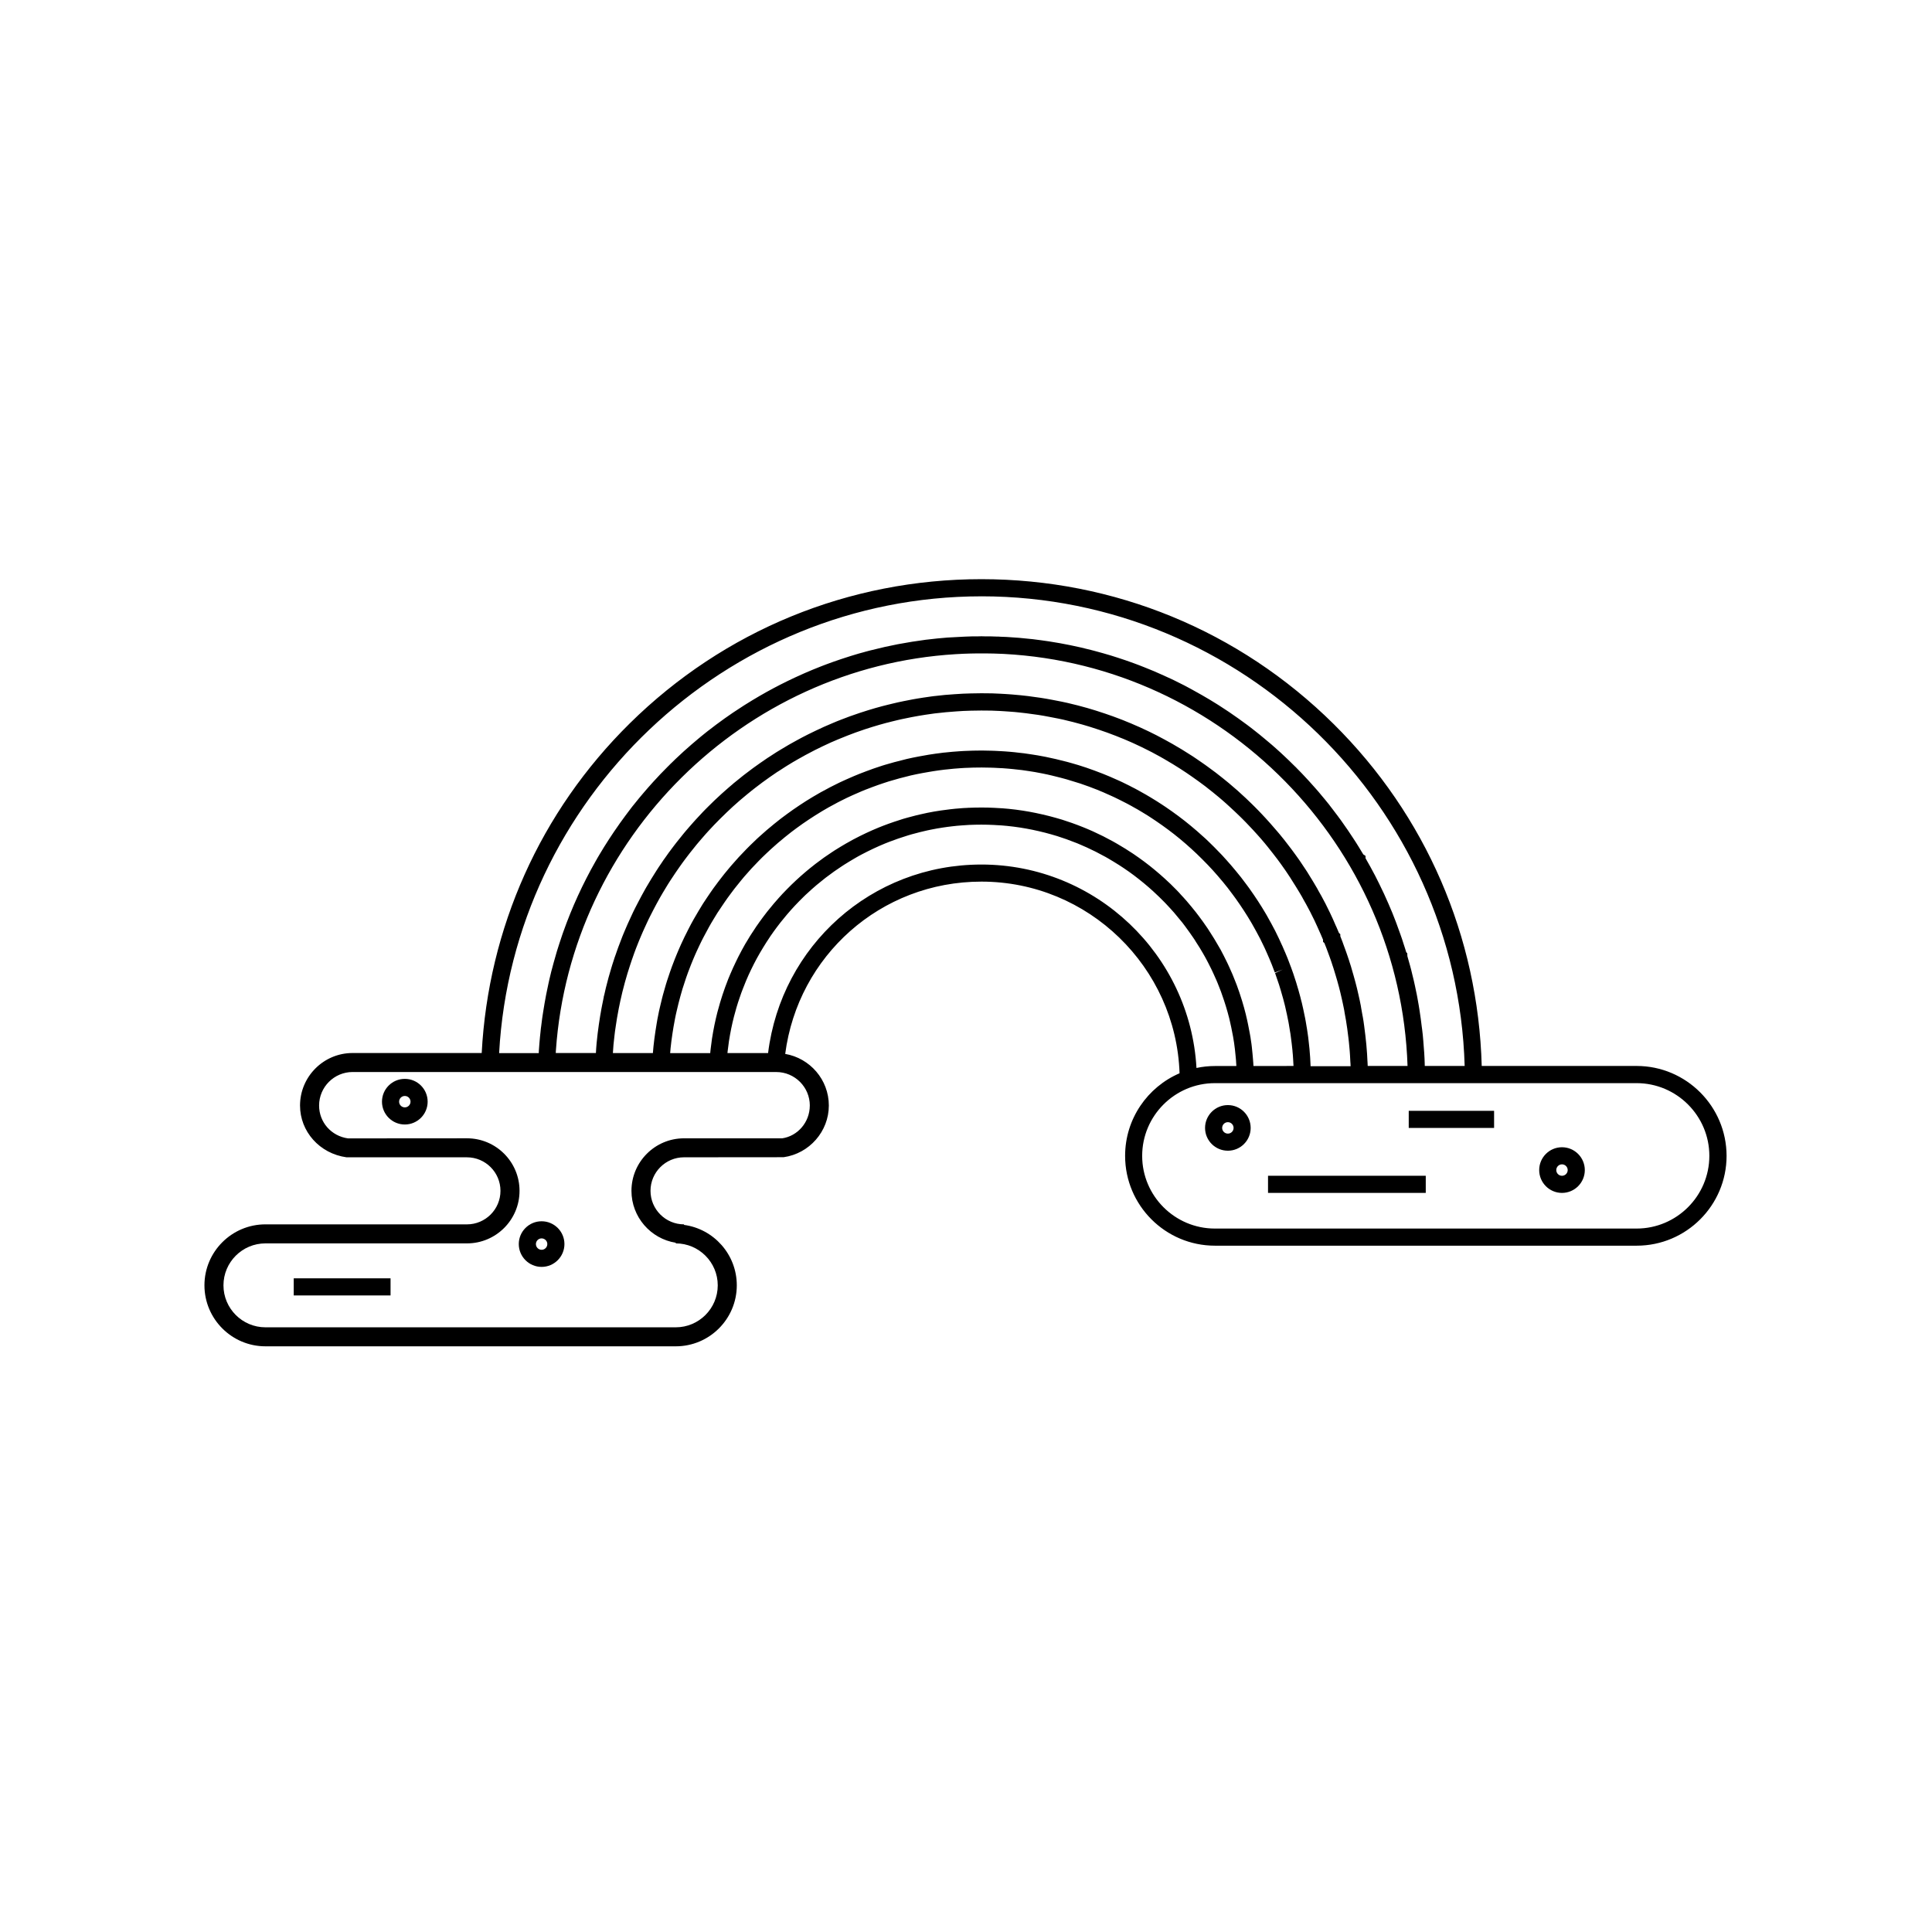 <?xml version="1.0" encoding="UTF-8"?>
<!-- The Best Svg Icon site in the world: iconSvg.co, Visit us! https://iconsvg.co -->
<svg fill="#000000" width="800px" height="800px" version="1.1" viewBox="144 144 512 512" xmlns="http://www.w3.org/2000/svg">
 <g>
  <path d="m557.94 448.03c-3.336 0-6.039 2.715-6.039 6.051s2.707 6.051 6.039 6.051c3.336 0 6.051-2.715 6.051-6.051s-2.715-6.051-6.051-6.051zm0 7.562c-0.828 0-1.512-0.676-1.512-1.512s0.684-1.516 1.512-1.516c0.836 0 1.516 0.68 1.516 1.516 0.004 0.836-0.68 1.512-1.516 1.512z"/>
  <path d="m469.4 436.86c-3.336 0-6.047 2.715-6.047 6.051s2.711 6.039 6.047 6.039c3.336 0 6.039-2.707 6.039-6.039s-2.699-6.051-6.039-6.051zm0 7.559c-0.836 0-1.516-0.68-1.516-1.508 0-0.836 0.68-1.523 1.516-1.523 0.836 0 1.512 0.684 1.512 1.523s-0.676 1.508-1.512 1.508z"/>
  <path d="m480.04 455.59h41.801v4.539h-41.801z"/>
  <path d="m517.33 438.38h22.621v4.535h-22.621z"/>
  <path d="m577.71 426.49h-41.039c-0.934-34.301-14.797-66.406-39.242-90.613-25.004-24.758-58.16-38.391-93.355-38.391-35.105 0-68.195 13.574-93.18 38.219-23.734 23.41-37.492 54.27-39.238 87.355h-34.223c-7.672 0-13.922 6.242-13.922 13.922 0 6.848 5.152 12.73 12.34 13.719h31.891c4.902 0 8.887 3.984 8.887 8.883 0 4.902-3.984 8.887-8.887 8.887l-53.398-0.004c-8.914 0-16.164 7.246-16.164 16.156 0 8.914 7.25 16.164 16.164 16.164h108.75c8.914 0 16.164-7.25 16.164-16.164 0-8.172-6.098-14.949-13.984-16.012v-0.145c-4.898 0-8.883-3.984-8.883-8.887 0-4.898 3.984-8.883 8.883-8.883l26.383-0.023c6.836-0.957 11.992-6.848 11.992-13.695 0-6.867-5.012-12.551-11.562-13.68 3.371-25.961 25.258-45.66 52-45.66 28.34 0 51.566 22.645 52.508 50.789-8.484 3.652-14.43 12.078-14.43 21.887 0 13.121 10.672 23.805 23.809 23.805h111.77c13.125 0 23.816-10.676 23.816-23.805-0.016-13.133-10.707-23.824-23.84-23.824zm-173.63-124.46c69.137 0 126.08 55.605 128.07 124.46h-10.57c-0.012-0.238-0.012-0.492-0.02-0.719-0.016-0.816-0.059-1.633-0.105-2.312 0-0.09 0-0.238-0.02-0.422-0.02-0.297-0.039-0.578-0.066-0.797v-0.031l-0.031-0.383c-0.047-0.691-0.098-1.367-0.152-2.004-0.082-1.004-0.168-1.996-0.297-2.941-0.02-0.207-0.059-0.402-0.082-0.609-0.012-0.039-0.012-0.09-0.02-0.125-0.086-0.734-0.168-1.473-0.277-2.195-0.105-0.816-0.223-1.633-0.352-2.402l-0.188-1.16c-0.105-0.609-0.215-1.211-0.324-1.828l-0.16-0.867c-0.141-0.719-0.281-1.406-0.414-1.984-0.016-0.109-0.039-0.223-0.074-0.359-0.188-0.902-0.395-1.793-0.625-2.695-0.023-0.133-0.055-0.258-0.098-0.395-0.195-0.848-0.402-1.684-0.641-2.519l-0.059-0.188c-0.02-0.09-0.039-0.18-0.07-0.266-0.172-0.656-0.344-1.281-0.535-1.891l-0.035-0.777-0.273-0.273c-0.207-0.73-0.449-1.445-0.676-2.137-0.281-0.934-0.59-1.859-0.918-2.742-0.316-0.902-0.641-1.805-0.961-2.648l-0.188-0.504c-0.258-0.676-0.523-1.371-0.754-1.934-0.09-0.246-0.18-0.48-0.289-0.719l-0.059-0.133c-0.207-0.508-0.422-1.008-0.641-1.512l-0.215-0.504c-0.734-1.723-1.559-3.473-2.469-5.32-0.344-0.719-0.715-1.441-1.055-2.102l-0.133-0.25c-0.371-0.719-0.762-1.449-1.164-2.168l-0.57-1.008c-0.215-0.414-0.453-0.82-0.691-1.23l-0.012-0.629-0.59-0.383c-0.383-0.648-0.77-1.293-1.16-1.918-0.504-0.812-0.992-1.605-1.516-2.379-0.402-0.629-0.812-1.254-1.223-1.84l-0.188-0.281c-0.422-0.625-0.855-1.25-1.266-1.812l-0.523-0.746c-0.324-0.449-0.672-0.918-0.996-1.355l-0.242-0.312c-0.344-0.457-0.691-0.918-1.004-1.324-0.207-0.281-0.422-0.555-0.641-0.832l-0.289-0.391c-0.074-0.098-0.145-0.188-0.227-0.277-0.559-0.711-1.148-1.41-1.703-2.066-0.59-0.734-1.219-1.461-1.84-2.152-1.074-1.234-2.188-2.434-3.324-3.637l-0.344-0.359c-0.344-0.359-0.691-0.719-1.047-1.066-0.105-0.117-0.207-0.223-0.316-0.336-0.086-0.082-0.156-0.152-0.238-0.223-0.559-0.57-1.133-1.117-1.652-1.621-0.344-0.344-0.711-0.684-1.023-0.973-0.754-0.73-1.559-1.449-2.371-2.176-0.711-0.625-1.406-1.254-2.098-1.812-0.363-0.324-0.754-0.648-1.082-0.902-0.766-0.656-1.559-1.281-2.394-1.941-0.332-0.25-0.672-0.52-1.082-0.848l-1.102-0.832c-0.742-0.555-1.492-1.098-2.207-1.605-0.789-0.574-1.598-1.133-2.445-1.703-0.59-0.398-1.18-0.789-1.723-1.133-0.352-0.242-0.73-0.484-1.102-0.719l-0.504-0.316c-0.598-0.371-1.211-0.75-1.785-1.098-0.695-0.422-1.391-0.836-2.055-1.203-0.828-0.484-1.664-0.953-2.508-1.406l-0.762-0.414c-0.402-0.215-0.805-0.438-1.219-0.656l-0.402-0.207c-0.867-0.449-1.762-0.891-2.648-1.324-0.871-0.418-1.738-0.82-2.574-1.188-0.875-0.406-1.762-0.797-2.641-1.168-0.883-0.367-1.758-0.727-2.66-1.082l-1.375-0.539c-0.414-0.16-0.836-0.316-1.254-0.469l-0.863-0.312c-0.484-0.172-0.953-0.348-1.395-0.492-0.621-0.215-1.238-0.418-1.996-0.664-1.168-0.383-2.578-0.828-3.996-1.215-0.641-0.188-1.281-0.359-1.949-0.535-0.805-0.215-1.613-0.434-2.359-0.598-0.48-0.125-0.945-0.242-1.449-0.359-0.961-0.211-1.945-0.43-2.902-0.629-1.703-0.352-3.543-0.68-5.637-1.008-0.727-0.105-1.465-0.215-2.176-0.309-0.68-0.098-1.375-0.188-2.055-0.266-2.621-0.293-4.922-0.488-7.047-0.598-0.137-0.004-0.281-0.012-0.418-0.016-0.215-0.012-0.441-0.016-0.66-0.023-0.238-0.012-0.473-0.02-0.711-0.031-0.168-0.02-0.344-0.035-0.539-0.02-0.551-0.023-1.102-0.039-1.684-0.055-0.441-0.012-0.906 0.004-1.352 0-0.414-0.004-0.828-0.031-1.23-0.031-0.434 0-0.855 0.023-1.281 0.031-0.438 0.004-0.875-0.004-1.32 0-0.598 0.016-1.18 0.031-1.703 0.059-0.145 0-0.297 0.016-0.441 0.02-0.832 0.031-1.656 0.082-2.481 0.133-0.609 0.035-1.203 0.051-1.82 0.098-0.832 0.066-1.605 0.137-2.367 0.211-0.082 0.004-0.16 0.016-0.242 0.02-1.117 0.109-2.172 0.227-3.148 0.352-0.469 0.059-0.922 0.137-1.387 0.203-0.637 0.09-1.27 0.176-1.906 0.277-0.105 0.016-0.223 0.031-0.328 0.047-1.078 0.172-2.144 0.359-3.094 0.539-0.207 0.023-0.43 0.07-0.66 0.117-0.789 0.152-1.578 0.324-2.363 0.492-0.332 0.07-0.68 0.137-1.008 0.211-0.266 0.059-0.539 0.133-0.805 0.191-1.078 0.246-2.16 0.504-3.234 0.781-0.418 0.105-0.836 0.211-1.25 0.332-0.09 0.02-0.172 0.047-0.23 0.07l-1.422 0.387c-0.09 0.023-0.18 0.055-0.273 0.082-1.211 0.352-2.414 0.734-3.606 1.125-0.195 0.066-0.383 0.121-0.578 0.188-0.16 0.055-0.316 0.105-0.48 0.16-1.188 0.398-2.367 0.816-3.543 1.254-0.047 0.016-0.086 0.031-0.125 0.047-0.309 0.125-0.613 0.238-0.918 0.348-0.23 0.086-0.449 0.176-0.672 0.262-1.344 0.523-2.676 1.078-4 1.652l-0.43 0.188c-0.133 0.055-0.246 0.109-0.379 0.172-5.176 2.293-10.184 4.961-15 8-0.09 0.059-0.188 0.109-0.277 0.172l-0.176 0.109c-0.957 0.609-1.906 1.23-2.848 1.867-0.02 0.016-0.039 0.023-0.059 0.039-0.699 0.473-1.395 0.961-2.16 1.5-0.051 0.035-0.098 0.07-0.145 0.105-0.672 0.48-1.336 0.961-1.996 1.457-0.047 0.035-0.098 0.07-0.145 0.105-0.699 0.523-1.406 1.055-2.082 1.594-0.004 0-0.004 0.004-0.012 0.004-0.012 0.012-0.02 0.016-0.031 0.023l-0.109 0.086c-0.25 0.203-0.504 0.402-0.75 0.598-0.352 0.281-0.699 0.562-1.047 0.848-0.25 0.207-0.516 0.418-0.75 0.625-0.074 0.059-0.145 0.117-0.25 0.211-0.535 0.438-1.062 0.891-1.578 1.34l-0.664 0.59c-0.336 0.297-0.68 0.594-1.02 0.898-0.141 0.125-0.289 0.25-0.43 0.383-0.695 0.629-1.387 1.281-2.066 1.926-0.293 0.281-0.578 0.57-0.871 0.852-0.16 0.156-0.328 0.309-0.488 0.465-0.121 0.117-0.227 0.242-0.348 0.359-0.105 0.102-0.207 0.203-0.309 0.301-0.664 0.66-1.328 1.34-1.977 2.016-0.312 0.328-0.613 0.66-0.922 0.992-0.258 0.277-0.52 0.551-0.77 0.828-0.074 0.086-0.156 0.168-0.23 0.246-0.977 1.074-1.883 2.117-2.762 3.152-0.297 0.348-0.59 0.695-0.883 1.047-0.02 0.02-0.039 0.047-0.055 0.066-0.504 0.609-1.008 1.23-1.496 1.848-0.086 0.086-0.145 0.168-0.211 0.258l-0.316 0.402c-0.18 0.238-0.359 0.469-0.535 0.707-0.715 0.926-1.402 1.867-2.086 2.816-0.16 0.227-0.336 0.453-0.492 0.676-0.074 0.105-0.141 0.207-0.211 0.309-1.855 2.613-3.594 5.297-5.219 8.035-0.207 0.344-0.414 0.68-0.605 1.027l-0.09 0.176c-0.031 0.051-0.059 0.102-0.086 0.145-0.051 0.082-0.105 0.176-0.191 0.328-0.004 0.012-0.016 0.023-0.02 0.039-3.414 5.996-6.281 12.27-8.578 18.75l-0.25 0.707c-0.086 0.246-0.16 0.484-0.242 0.73-0.371 1.109-0.742 2.211-1.082 3.332l-0.137 0.434c-0.137 0.449-0.262 0.891-0.367 1.293-0.328 1.137-0.656 2.273-0.945 3.422-0.051 0.188-0.105 0.371-0.152 0.559-0.172 0.672-0.328 1.344-0.48 2-0.082 0.336-0.156 0.68-0.23 1.031-0.172 0.762-0.328 1.527-0.48 2.293-0.066 0.309-0.141 0.629-0.191 0.938-0.16 0.766-0.293 1.527-0.406 2.231-0.125 0.73-0.246 1.457-0.359 2.195-0.051 0.316-0.105 0.629-0.145 0.926l-0.137 0.938c-0.09 0.629-0.168 1.25-0.238 1.891-0.035 0.238-0.066 0.48-0.098 0.707-0.023 0.223-0.039 0.441-0.066 0.676l-0.004 0.051c-0.055 0.492-0.109 0.957-0.156 1.445l-0.137 1.535c-0.047 0.48-0.082 0.938-0.105 1.359-0.023 0.258-0.039 0.504-0.055 0.734 0 0.02-0.004 0.035-0.004 0.051-0.012 0.223-0.02 0.422-0.023 0.613h-10.504c3.684-67.223 59.922-121.05 127.81-121.05zm87.234 124.39c-0.02-0.719-0.066-1.41-0.109-2.195-0.051-0.707-0.102-1.406-0.156-1.965l-0.012-0.195c-0.059-0.734-0.137-1.438-0.227-2.098-0.039-0.367-0.09-0.742-0.125-1.098-0.051-0.352-0.102-0.699-0.145-1.02-0.004-0.039-0.016-0.086-0.016-0.109-0.039-0.336-0.098-0.691-0.152-1.031l-0.039-0.238c-0.016-0.105-0.035-0.227-0.059-0.336l-0.246-1.48c-0.051-0.289-0.102-0.559-0.176-0.945-0.02-0.109-0.051-0.238-0.051-0.238v0.004c-0.121-0.656-0.266-1.309-0.395-1.91l-0.102-0.473-0.012-0.039c-0.105-0.453-0.207-0.898-0.316-1.387l-0.066-0.242c-0.039-0.152-0.074-0.301-0.09-0.328-0.125-0.57-0.277-1.133-0.422-1.633-0.207-0.77-0.418-1.543-0.637-2.215-0.152-0.543-0.316-1.098-0.5-1.621l-0.527-1.617-0.637-1.777c-0.031-0.086-0.059-0.16-0.098-0.238-0.18-0.508-0.367-0.992-0.562-1.492-0.047-0.137-0.105-0.289-0.188-0.484l-0.055-0.141c-0.215-0.543-0.441-1.094-0.648-1.562-0.012-0.02-0.02-0.039-0.031-0.059-0.227-0.523-0.441-1.043-0.66-1.527-0.02-0.031-0.031-0.066-0.039-0.098l-0.098-0.191c-0.25-0.59-0.523-1.164-0.805-1.754l-0.957-1.969c-0.344-0.672-0.699-1.336-1.031-1.941-0.02-0.031-0.031-0.066-0.051-0.098l-0.02-0.031c-0.215-0.418-0.441-0.828-0.645-1.16-0.172-0.328-0.359-0.648-0.543-0.977l-0.273-0.465c-1.254-2.137-2.672-4.312-4.219-6.484l-0.238-0.332c-0.25-0.352-0.516-0.699-0.73-0.984-0.441-0.59-0.887-1.18-1.34-1.773l-0.352-0.434c-0.348-0.453-0.715-0.902-1.043-1.285-0.012-0.02-0.031-0.047-0.055-0.066-0.359-0.438-0.734-0.875-1.117-1.324-0.082-0.086-0.145-0.176-0.223-0.262-0.004-0.004-0.012-0.012-0.016-0.016 0-0.004-0.012-0.012-0.012-0.016l-0.039-0.039c-0.316-0.379-0.648-0.746-0.969-1.098-0.109-0.133-0.242-0.266-0.348-0.387-0.012-0.004-0.016-0.012-0.02-0.016-0.465-0.527-0.953-1.074-1.438-1.547-0.953-1.008-1.953-2-2.941-2.953-0.523-0.508-1.043-1.004-1.484-1.375-0.02-0.016-0.035-0.031-0.055-0.047-0.004-0.004-0.016-0.016-0.023-0.02-0.359-0.348-0.734-0.684-1.152-1.031l-0.371-0.328c-0.523-0.457-1.074-0.918-1.629-1.379-0.535-0.449-1.078-0.883-1.641-1.328-0.555-0.43-1.098-0.848-1.684-1.285l-1.633-1.188c-0.586-0.418-1.164-0.82-1.75-1.215-0.332-0.23-0.68-0.453-1.02-0.676l-0.348-0.227c-0.012 0-0.012-0.004-0.012-0.004l-0.941-0.609c-0.543-0.344-1.109-0.684-1.637-1.004-0.805-0.488-1.613-0.957-2.43-1.402-0.105-0.07-0.227-0.137-0.363-0.207-0.836-0.473-1.715-0.938-2.527-1.336l-0.141-0.082c-0.074-0.039-0.141-0.07-0.211-0.105-0.551-0.289-1.125-0.559-1.727-0.852l-0.383-0.18c-0.141-0.07-0.293-0.137-0.418-0.195-0.125-0.066-0.266-0.117-0.363-0.16-0.719-0.336-1.457-0.66-2.254-0.996l-0.012-0.004c-0.012 0-0.012 0-0.02-0.004-0.047-0.02-0.086-0.035-0.125-0.055-0.453-0.191-0.898-0.371-1.34-0.551-0.109-0.047-0.227-0.102-0.344-0.141-0.133-0.055-0.266-0.102-0.398-0.152-1.219-0.48-2.484-0.945-3.875-1.422-0.074-0.023-0.137-0.051-0.215-0.074-1.395-0.469-2.656-0.852-3.797-1.168h-0.016l-0.18-0.055c-0.316-0.098-0.648-0.191-0.902-0.25l-0.25-0.066c-0.16-0.051-0.316-0.09-0.492-0.121-0.777-0.211-1.562-0.406-2.324-0.578-0.906-0.215-1.797-0.406-2.727-0.594l-0.309-0.059c-0.594-0.121-1.188-0.23-1.773-0.328-0.609-0.109-1.23-0.211-1.785-0.281-0.594-0.098-1.203-0.191-1.805-0.266-0.559-0.074-1.133-0.137-1.691-0.188-0.316-0.051-0.609-0.086-0.805-0.098-0.441-0.051-0.898-0.098-1.281-0.121-0.465-0.047-0.926-0.082-1.344-0.105-0.316-0.035-0.66-0.055-0.988-0.059-0.578-0.047-1.164-0.074-1.738-0.09-0.348-0.016-0.715-0.031-0.977-0.031h-0.039c-0.777-0.031-1.559-0.039-2.348-0.047-0.781 0-1.57 0.012-2.371 0.031-0.562 0.016-1.133 0.031-1.57 0.059-0.289 0-0.555 0.016-0.797 0.031-0.422 0.016-0.863 0.047-1.223 0.074-0.645 0.031-1.289 0.082-1.867 0.141-0.719 0.059-1.441 0.133-2.156 0.215l-0.09-0.004-0.352 0.051c-0.5 0.055-0.977 0.121-1.473 0.191l-0.156 0.02c-0.016 0-0.035 0.004-0.055 0.004-0.035 0.004-0.074 0.012-0.109 0.016-0.621 0.082-1.238 0.176-1.844 0.277-0.324 0.051-0.641 0.117-0.961 0.172-0.527 0.09-1.062 0.18-1.586 0.281-1.09 0.207-2.172 0.422-3.25 0.672-0.918 0.223-1.848 0.457-2.836 0.727-0.145 0.039-0.297 0.074-0.438 0.109-0.141 0.035-0.297 0.086-0.438 0.125-0.719 0.195-1.438 0.398-2.152 0.613l-0.273 0.09c-0.074 0.02-0.145 0.039-0.215 0.059l-1.516 0.504h-0.004l-0.016 0.004c-0.664 0.223-1.336 0.441-1.879 0.66-0.309 0.105-0.629 0.223-0.871 0.316-0.551 0.195-1.098 0.402-1.582 0.605l-0.367 0.141c-0.422 0.168-0.836 0.328-1.254 0.516l-0.379 0.16c-0.672 0.281-1.309 0.559-1.949 0.852-1.117 0.492-2.238 1.031-3.285 1.57-0.328 0.156-0.648 0.324-0.973 0.492l-0.574 0.312c-0.551 0.281-1.129 0.594-1.75 0.941-0.082 0.047-0.16 0.086-0.242 0.133-0.039 0.02-0.074 0.047-0.117 0.07-0.105 0.059-0.211 0.117-0.207 0.117l-0.535 0.312c-0.379 0.215-0.762 0.434-1.133 0.66-0.586 0.359-1.176 0.711-1.758 1.078-0.598 0.379-1.176 0.75-1.738 1.133-1.137 0.754-2.289 1.559-3.359 2.348-0.492 0.344-0.969 0.707-1.336 0.996-0.191 0.133-0.379 0.281-0.539 0.414-0.488 0.379-0.996 0.777-1.441 1.148-1.344 1.082-2.676 2.227-3.926 3.367-0.438 0.395-0.902 0.816-1.254 1.176-0.402 0.367-0.801 0.75-1.188 1.145l-0.957 0.957c-1.441 1.461-2.754 2.887-4.031 4.379l-0.242 0.281c-0.277 0.324-0.555 0.648-0.762 0.918-0.586 0.695-1.152 1.391-1.633 2.031-0.215 0.266-0.418 0.523-0.574 0.742-0.133 0.168-0.25 0.328-0.371 0.488-0.109 0.145-0.215 0.289-0.297 0.402l-0.867 1.168c-0.262 0.367-0.527 0.734-0.742 1.059-0.348 0.5-0.691 0.996-1.012 1.492-0.074 0.102-0.145 0.211-0.23 0.348l-0.797 1.203c-0.387 0.625-0.777 1.246-1.152 1.891-0.418 0.695-0.832 1.391-1.219 2.09 0 0.004-0.004 0.016-0.012 0.02 0 0 0 0.004-0.004 0.004-0.516 0.902-1.008 1.82-1.449 2.699 0 0 0 0.004-0.004 0.004-0.004 0 0 0.004-0.004 0.012-0.371 0.719-0.734 1.438-1.074 2.141-0.316 0.645-0.629 1.309-0.887 1.891-0.16 0.348-0.312 0.691-0.457 1.039l-0.137 0.312c-0.098 0.223-0.191 0.438-0.277 0.648l-0.117 0.277c-0.125 0.297-0.25 0.59-0.367 0.887-0.023 0.059-0.051 0.121-0.059 0.16l-0.203 0.484c-0.289 0.727-0.57 1.438-0.812 2.121-0.191 0.504-0.363 0.996-0.535 1.508l-0.75 2.246c-0.09 0.289-0.176 0.57-0.289 0.926-0.195 0.66-0.395 1.328-0.551 1.93-0.191 0.625-0.352 1.281-0.516 1.918l-0.035 0.141v0.012c-0.191 0.711-0.348 1.406-0.5 2.074-0.176 0.711-0.316 1.414-0.457 2.137-0.145 0.711-0.289 1.426-0.379 2.055-0.004 0.02-0.004 0.039-0.012 0.055l-0.023 0.152c-0.117 0.676-0.23 1.34-0.316 1.969-0.203 1.32-0.371 2.656-0.516 3.996l-0.047 0.527c-0.039 0.414-0.074 0.836-0.109 1.254h-10.602c0.047-0.715 0.082-1.387 0.156-2.191 0.074-0.805 0.16-1.594 0.266-2.434 0.086-0.789 0.188-1.578 0.324-2.398l0.031-0.215c0.074-0.527 0.156-1.082 0.273-1.762 0.02-0.105 0.035-0.207 0.039-0.25 0.02-0.137 0.039-0.273 0.074-0.414l0.031-0.168c0.102-0.66 0.227-1.324 0.363-1.984 0.133-0.68 0.273-1.34 0.414-2.004l0.098-0.418c0.133-0.629 0.273-1.25 0.434-1.891 0.457-1.848 0.902-3.465 1.371-5.008 0.188-0.648 0.398-1.289 0.629-1.984 0.312-0.977 0.648-1.934 0.984-2.875l0.176-0.504c0.309-0.836 0.613-1.656 0.953-2.481l0.297-0.746c0.141-0.344 0.281-0.691 0.473-1.129 0.18-0.465 0.395-0.941 0.621-1.441 0.293-0.672 0.598-1.34 0.938-2.047 0.316-0.695 0.648-1.391 1.023-2.117 0.227-0.469 0.469-0.938 0.754-1.473 0.242-0.484 0.5-0.969 0.781-1.477 0.039-0.074 0.086-0.152 0.121-0.223 0.242-0.465 0.492-0.91 0.754-1.367l0.336-0.59 0.023-0.035c0.152-0.262 0.301-0.523 0.457-0.789 0.051-0.082 0.09-0.145 0.141-0.23 0.207-0.348 0.406-0.684 0.637-1.059 0.398-0.684 0.832-1.359 1.285-2.062 0.441-0.691 0.898-1.371 1.367-2.055 0.281-0.43 0.578-0.867 0.926-1.34 0.539-0.77 1.082-1.531 1.637-2.262l0.215-0.277c0.016-0.023 0.039-0.055 0.059-0.082l0.141-0.188c0.262-0.352 0.527-0.711 0.836-1.09 0.59-0.766 1.195-1.5 1.777-2.215l0.57-0.672c0.266-0.316 0.535-0.637 0.836-0.977l1.09-1.25c0.047-0.051 0.105-0.109 0.191-0.207l0.441-0.488c0.5-0.543 0.996-1.09 1.535-1.641 0.5-0.527 1.027-1.059 1.543-1.57 1.102-1.102 2.238-2.176 3.359-3.219 0.016-0.012 0.023-0.023 0.039-0.035 0.578-0.52 1.168-1.039 1.742-1.543l0.379-0.324c0.383-0.328 0.754-0.648 1.145-0.957l0.434-0.363c0.402-0.344 0.816-0.672 1.254-1.02 0.324-0.266 0.66-0.527 1.027-0.805 0.598-0.469 1.211-0.938 1.832-1.387l1.93-1.387c0.621-0.438 1.254-0.867 1.918-1.32 0.055-0.035 0.105-0.07 0.172-0.109 0.066-0.039 0.145-0.09 0.246-0.152h0.004c0.012-0.012 0.023-0.016 0.039-0.023 0.492-0.328 0.996-0.656 1.531-0.992 0.211-0.133 0.406-0.258 0.629-0.398 0.109-0.07 0.23-0.141 0.309-0.191l0.012-0.004c0.816-0.508 1.641-1.004 2.481-1.477l0.332-0.188c0.453-0.258 0.906-0.52 1.375-0.762l0.328-0.191c0.855-0.469 1.738-0.926 2.613-1.371 0.68-0.348 1.375-0.695 2.106-1.031 1.473-0.707 2.781-1.289 4.098-1.832l0.266-0.105c0.691-0.301 1.395-0.574 2.137-0.863 1.352-0.535 2.812-1.062 4.625-1.672 0.684-0.23 1.367-0.449 2.062-0.656 1.203-0.367 2.414-0.719 3.648-1.047l0.262-0.059c0.395-0.105 0.785-0.211 1.234-0.316 0.379-0.098 0.77-0.195 1.273-0.309 0.266-0.07 0.527-0.125 0.797-0.188l0.492-0.109c0.422-0.102 0.863-0.188 1.367-0.281 0.77-0.172 1.551-0.312 2.434-0.473 0.289-0.055 0.562-0.105 0.848-0.152 0.02 0 0.047-0.004 0.07-0.012l1.633-0.262c0.73-0.117 1.457-0.211 2.289-0.328 0.047-0.004 0.09-0.012 0.137-0.016l0.102-0.012c1.941-0.23 3.75-0.402 5.562-0.52 1.211-0.098 2.481-0.156 3.914-0.191 1.809-0.059 3.688-0.039 5.387-0.016l2.176 0.09h0.02c0.465 0.02 0.934 0.051 1.387 0.086l0.73 0.051c0.238 0.012 0.473 0.023 0.816 0.059 0.68 0.039 1.371 0.109 2.137 0.191 0.621 0.059 1.25 0.133 1.867 0.207 1.082 0.133 2.156 0.281 3.231 0.441 0.973 0.145 1.969 0.324 2.988 0.523 0.754 0.133 1.5 0.277 2.258 0.438l0.277 0.055c0.406 0.086 0.82 0.168 1.223 0.262 0.902 0.211 1.785 0.434 2.648 0.648 0.785 0.207 1.578 0.418 2.379 0.645 0.52 0.141 1.023 0.297 1.531 0.453l0.66 0.203c0.742 0.238 1.484 0.473 2.242 0.73 1.422 0.473 2.863 0.996 4.273 1.547 0.02 0.012 0.039 0.016 0.07 0.023l0.262 0.105c0.203 0.082 0.406 0.168 0.613 0.25 0.156 0.066 0.316 0.121 0.473 0.195l0.379 0.145c0.203 0.07 0.398 0.16 0.605 0.246l0.227 0.098c0.492 0.203 0.973 0.414 1.527 0.66l0.609 0.273c0.719 0.316 1.422 0.656 2.125 0.992l0.039 0.016c0.578 0.277 1.152 0.562 1.777 0.887 0.695 0.344 1.371 0.691 2.082 1.094 0.684 0.363 1.359 0.727 2.055 1.137 0.805 0.457 1.594 0.926 2.418 1.43 0.637 0.379 1.27 0.781 1.941 1.215 0.523 0.328 1.055 0.672 1.613 1.059 0.465 0.301 0.906 0.598 1.387 0.953 0.621 0.422 1.219 0.852 1.84 1.305 1.23 0.883 2.394 1.77 3.562 2.727 0.02 0.012 0.031 0.016 0.039 0.023 0.52 0.406 1.031 0.828 1.562 1.281h0.004c0.012 0.012 0.023 0.02 0.039 0.031 0.777 0.656 1.516 1.285 2.211 1.914l0.07 0.066c0.266 0.23 0.527 0.488 0.797 0.73 0.473 0.43 0.953 0.863 1.395 1.293 0.422 0.387 0.836 0.789 1.328 1.273 0.223 0.203 0.434 0.418 0.645 0.637l0.902 0.91c0.246 0.246 0.484 0.5 0.746 0.785 0.371 0.387 0.746 0.77 1.145 1.211 0.367 0.402 0.742 0.805 1.145 1.258 0.66 0.734 1.305 1.465 1.918 2.207l0.816 0.996c0.488 0.594 0.953 1.195 1.445 1.828 0.371 0.48 0.754 0.953 1.152 1.496 0.273 0.344 0.523 0.699 0.777 1.055l0.406 0.57c0.281 0.387 0.559 0.785 0.832 1.18l0.316 0.457c0.379 0.559 0.746 1.117 1.113 1.676l0.121 0.199c0.324 0.484 0.637 0.977 0.953 1.516l0.117 0.18c0.125 0.207 0.266 0.418 0.434 0.699 0.258 0.414 0.504 0.82 0.797 1.309l0.277 0.469c0.246 0.414 0.484 0.812 0.754 1.344 0.242 0.414 0.484 0.828 0.711 1.254l1.062 1.988c0.395 0.777 0.777 1.551 1.148 2.309l0.742 1.613c0.238 0.504 0.465 1.008 0.711 1.594l0.227 0.5c0.215 0.473 0.414 0.945 0.605 1.426v0.551l0.359 0.336c0.176 0.418 0.336 0.84 0.504 1.266l0.277 0.746c0.227 0.586 0.441 1.164 0.672 1.828 0.133 0.359 0.258 0.719 0.402 1.148l0.246 0.766c0.105 0.289 0.195 0.562 0.301 0.898 0.188 0.598 0.379 1.199 0.574 1.883 0.145 0.473 0.297 0.969 0.438 1.496 0.105 0.371 0.211 0.766 0.312 1.145l0.102 0.352c0.281 1.059 0.539 2.137 0.785 3.238 0.105 0.434 0.195 0.875 0.297 1.355 0.105 0.465 0.188 0.906 0.309 1.496 0.02 0.086 0.039 0.152 0.039 0.227l0.109 0.676c0.004 0.039 0.012 0.07 0.02 0.102l0.016 0.102c0.102 0.465 0.172 0.918 0.266 1.477 0.012 0.031 0.012 0.051 0.02 0.082 0.137 0.777 0.258 1.559 0.363 2.379 0.105 0.801 0.215 1.598 0.312 2.445 0.105 0.754 0.16 1.531 0.25 2.43 0.082 0.73 0.125 1.457 0.176 2.211 0.047 0.551 0.074 1.117 0.09 1.742l0.031 0.352c0 0.109 0.012 0.227 0.012 0.328 0.012 0.055 0.012 0.086 0.012 0.145v0.039c0 0.098 0.012 0.18 0.012 0.281h-10.605v-0.051c-0.027-0.023-0.027-0.062-0.027-0.082zm-8.344-21.434c0.16 0.488 0.312 0.973 0.469 1.547 0.215 0.68 0.402 1.367 0.609 2.125 0.133 0.473 0.258 0.945 0.402 1.547l0.133 0.543c0.109 0.488 0.23 0.973 0.328 1.48l0.066 0.309 0.02 0.047c0.121 0.574 0.242 1.152 0.348 1.723l0.086 0.402c0.051 0.238 0.098 0.488 0.133 0.734l0.332 2.039c0.02 0.105 0.039 0.207 0.059 0.316 0.031 0.195 0.059 0.402 0.09 0.645 0.105 0.664 0.188 1.324 0.266 2.051 0.09 0.648 0.156 1.301 0.207 1.879l0.016 0.262c0.074 0.613 0.109 1.246 0.156 1.977 0.047 0.605 0.086 1.219 0.105 1.879l-10.613 0.004v0.012c-0.016-0.316-0.035-0.629-0.055-0.961l-0.02-0.16c0-0.066 0-0.121-0.012-0.188 0-0.074-0.012-0.168-0.02-0.312-0.031-0.555-0.082-1.109-0.137-1.559-0.051-0.629-0.105-1.246-0.18-1.797-0.066-0.609-0.145-1.23-0.242-1.785-0.082-0.621-0.172-1.234-0.289-1.797-0.137-0.816-0.297-1.613-0.465-2.414l-0.02-0.07c-0.012-0.07-0.02-0.125-0.035-0.188l-0.156-0.73c-0.035-0.156-0.07-0.324-0.105-0.492l-0.059-0.223c-0.082-0.379-0.156-0.742-0.25-1.09-0.141-0.594-0.293-1.176-0.457-1.734-0.156-0.559-0.316-1.129-0.492-1.691-0.168-0.559-0.336-1.113-0.52-1.633-0.18-0.562-0.367-1.133-0.555-1.617-0.195-0.598-0.414-1.176-0.621-1.684-0.207-0.535-0.414-1.078-0.598-1.5-0.137-0.383-0.309-0.754-0.465-1.117l-0.074-0.156c-0.18-0.43-0.359-0.855-0.535-1.215-0.137-0.316-0.289-0.629-0.434-0.941l-0.297-0.613c-0.277-0.57-0.551-1.137-0.816-1.641-0.137-0.277-0.297-0.559-0.441-0.84l-0.371-0.715c0-0.004-0.012-0.016-0.012-0.02l-0.047-0.074c-0.246-0.43-0.488-0.863-0.727-1.25-0.289-0.516-0.586-1.027-0.887-1.508-0.328-0.543-0.66-1.066-1.012-1.602-0.227-0.379-0.473-0.754-0.734-1.148-0.312-0.449-0.613-0.902-0.934-1.344l-0.207-0.297c-0.051-0.082-0.121-0.188-0.215-0.301-0.266-0.383-0.539-0.762-0.797-1.082l-0.141-0.191c-0.211-0.289-0.418-0.562-0.641-0.84-0.066-0.098-0.133-0.18-0.207-0.273-0.75-0.957-1.547-1.898-2.414-2.926-0.289-0.324-0.559-0.629-0.801-0.898-0.066-0.07-0.133-0.145-0.191-0.211-0.082-0.086-0.156-0.168-0.238-0.25-0.133-0.145-0.266-0.297-0.398-0.438l-0.43-0.484c-0.207-0.215-0.414-0.438-0.605-0.629-1.078-1.113-2.168-2.168-3.219-3.109-0.434-0.398-0.855-0.781-1.309-1.16-0.871-0.75-1.762-1.496-2.664-2.207-0.906-0.715-1.832-1.402-2.777-2.074-0.012-0.004-0.012-0.012-0.02-0.016-0.012-0.004-0.012-0.004-0.02-0.012-0.469-0.324-0.934-0.648-1.426-0.992l-0.414-0.273c-0.316-0.211-0.641-0.422-0.902-0.578-0.523-0.359-1.082-0.695-1.578-0.988-0.52-0.324-1.023-0.629-1.449-0.867-0.344-0.211-0.707-0.406-1.098-0.625l-0.293-0.156c-0.656-0.363-1.336-0.727-2.102-1.109l-0.223-0.121c-0.039-0.02-0.086-0.035-0.121-0.055-0.805-0.398-1.617-0.781-2.488-1.184l-0.434-0.195c-0.395-0.176-0.785-0.359-1.176-0.508l-0.371-0.152c-0.215-0.098-0.438-0.188-0.645-0.266-0.961-0.395-1.961-0.762-2.977-1.129-0.852-0.293-1.715-0.586-2.613-0.875-1.145-0.344-2.273-0.664-3.394-0.953-0.598-0.16-1.188-0.309-1.738-0.422-0.656-0.16-1.309-0.301-1.934-0.422-1.133-0.23-2.258-0.438-3.406-0.613-1.215-0.188-2.449-0.344-3.688-0.469-1.074-0.105-2.144-0.188-3.176-0.23-0.262-0.02-0.5-0.035-0.594-0.035-2.281-0.121-4.555-0.109-6.961-0.012l-0.637 0.039c-0.109 0-0.215 0.004-0.406 0.016-0.023 0-0.055 0.004-0.082 0.004-0.082 0-0.141 0.004-0.207 0.012-0.258 0.016-0.508 0.035-0.715 0.055-0.035 0.004-0.07 0.004-0.105 0.012-0.875 0.059-1.754 0.141-2.578 0.242-0.871 0.098-1.75 0.215-2.578 0.336-0.621 0.082-1.219 0.176-1.762 0.281-0.598 0.102-1.195 0.211-1.77 0.332-0.676 0.137-1.34 0.277-1.914 0.422-0.383 0.09-0.77 0.176-1.16 0.273-0.016 0.004-0.039 0.012-0.055 0.016-0.664 0.156-1.316 0.332-1.977 0.52l-0.203 0.055c-0.262 0.066-0.523 0.145-0.805 0.227l-0.352 0.102c-0.816 0.25-1.613 0.508-2.367 0.77-0.992 0.336-1.965 0.684-2.902 1.047-0.402 0.156-0.789 0.312-1.195 0.473-2.227 0.91-4.457 1.965-6.629 3.113-0.004 0.004-0.012 0.004-0.02 0.012 0 0-0.012 0-0.016 0.004-0.684 0.371-1.367 0.746-2.004 1.117-0.516 0.289-1.027 0.594-1.477 0.875-0.484 0.281-0.953 0.578-1.512 0.934-0.309 0.195-0.609 0.398-0.848 0.559-0.578 0.379-1.148 0.766-1.707 1.16l-0.332 0.23c-0.711 0.516-1.426 1.039-2.16 1.598l-0.66 0.523c-0.672 0.527-1.344 1.062-2.047 1.672l-0.16 0.137c-0.789 0.672-1.578 1.367-2.293 2.039-0.438 0.395-0.867 0.801-1.258 1.195-0.418 0.398-0.832 0.816-1.195 1.195-0.414 0.414-0.816 0.828-1.203 1.25-0.586 0.625-1.168 1.285-1.785 2-0.09 0.105-0.188 0.207-0.277 0.312l-0.191 0.223-0.02 0.02c-0.594 0.699-1.184 1.414-1.754 2.141-0.367 0.465-0.734 0.941-1.074 1.406l-0.953 1.301c-0.145 0.207-0.293 0.406-0.363 0.523-0.309 0.422-0.609 0.848-0.812 1.184-0.293 0.418-0.562 0.84-0.828 1.258 0 0.004-0.004 0.012-0.012 0.016-0.332 0.492-0.648 1.004-0.883 1.414-0.012 0.012-0.016 0.023-0.023 0.039-0.004 0.012-0.012 0.02-0.02 0.031-0.562 0.891-1.133 1.867-1.734 2.992-0.281 0.52-0.543 1.031-0.812 1.547 0 0.004-0.004 0.012-0.012 0.02l-0.172 0.344c-0.207 0.414-0.414 0.82-0.594 1.215-0.25 0.516-0.5 1.047-0.742 1.578-0.23 0.5-0.469 1.02-0.625 1.426l-0.211 0.488c0 0.004-0.004 0.016-0.004 0.02-0.297 0.684-0.578 1.379-0.805 2.016-0.301 0.766-0.574 1.516-0.82 2.254 0 0.004 0 0.012-0.004 0.016-0.004 0.004-0.004 0.012-0.004 0.016l-0.336 0.973c-0.133 0.395-0.262 0.785-0.344 1.094-0.117 0.352-0.215 0.684-0.309 1.004-0.246 0.816-0.465 1.641-0.695 2.5-0.281 1.113-0.543 2.227-0.781 3.387-0.23 1.152-0.449 2.344-0.637 3.551-0.125 0.848-0.238 1.715-0.336 2.57l-0.082 0.719c-0.004 0.07-0.012 0.117-0.016 0.176l-0.02 0.168v0.012c0 0.031-0.004 0.051-0.004 0.082-0.004 0.047-0.004 0.09-0.012 0.133h-10.621c0.023-0.289 0.051-0.562 0.074-0.863l0.039-0.465c0.133-1.27 0.297-2.527 0.492-3.828 0.082-0.621 0.188-1.219 0.293-1.828l0.035-0.195c0.102-0.66 0.227-1.309 0.359-1.961 0.133-0.648 0.258-1.293 0.43-1.996 0.141-0.656 0.289-1.285 0.469-1.965l0.047-0.188c0.141-0.562 0.289-1.152 0.473-1.785 0.172-0.641 0.352-1.258 0.555-1.945l0.953-2.918c0.16-0.465 0.316-0.918 0.508-1.426 0.242-0.684 0.504-1.344 0.77-2.012l0.105-0.258c0.023-0.066 0.051-0.121 0.059-0.156l0.09-0.211c0.105-0.273 0.215-0.527 0.328-0.801l0.527-1.238c0.125-0.293 0.246-0.578 0.418-0.934 0.262-0.594 0.551-1.199 0.848-1.809 0.316-0.66 0.645-1.34 1.02-2.035 0.457-0.887 0.934-1.754 1.402-2.609 0.371-0.68 0.762-1.324 1.18-2.019 0.352-0.605 0.719-1.188 1.059-1.734l0.984-1.473c0.297-0.465 0.621-0.926 0.973-1.438 0.465-0.676 0.945-1.355 1.492-2.074l0.039-0.055c0.262-0.363 0.535-0.719 0.805-1.074l0.312-0.406c0.504-0.645 1.023-1.281 1.617-2.012 0.215-0.281 0.449-0.551 0.68-0.82l0.25-0.297c1.195-1.395 2.438-2.746 3.793-4.117l0.945-0.953c0.344-0.344 0.699-0.684 1.125-1.074 0.363-0.363 0.75-0.727 1.152-1.078 1.203-1.102 2.457-2.18 3.758-3.231 0.434-0.363 0.898-0.719 1.371-1.09 0.109-0.09 0.227-0.18 0.441-0.344 0.402-0.316 0.805-0.625 1.266-0.945 1.059-0.781 2.141-1.535 3.238-2.262 0.539-0.363 1.078-0.715 1.637-1.062 0.562-0.359 1.125-0.695 1.691-1.043 0.051-0.035 0.105-0.059 0.156-0.098 0.523-0.316 1.047-0.621 1.578-0.918 0.051-0.023 0.098-0.055 0.141-0.082 0.613-0.344 1.246-0.684 1.859-1.004l0.562-0.309c0.281-0.145 0.555-0.293 0.891-0.453 1.023-0.523 2.066-1.023 3.117-1.492 0.621-0.281 1.219-0.543 1.883-0.82l0.43-0.188c0.344-0.152 0.691-0.289 1.031-0.422l0.414-0.156c0.48-0.203 0.953-0.383 1.473-0.562 0.238-0.09 0.484-0.176 0.727-0.266 0.051-0.016 0.086-0.031 0.141-0.051 0.191-0.074 0.395-0.145 0.594-0.215 0.406-0.145 0.828-0.293 1.266-0.434l1.594-0.52c0.746-0.227 1.5-0.441 2.258-0.648 0.098-0.023 0.188-0.055 0.281-0.082l0.168-0.051c1.039-0.281 2.09-0.551 3.129-0.797 0.992-0.23 2.019-0.434 3.055-0.629 0.504-0.098 1.004-0.18 1.508-0.266 0.918-0.156 1.84-0.316 2.781-0.441 0.555-0.082 1.113-0.152 1.676-0.215l0.203-0.016c0.711-0.09 1.422-0.16 2.172-0.223 0.562-0.055 1.117-0.102 1.75-0.133 0.363-0.023 0.742-0.055 1.18-0.074 0.188-0.012 0.363-0.023 0.68-0.023 0.523-0.031 1.047-0.047 1.559-0.059 0.742-0.016 1.473-0.023 2.207-0.023h0.012c0.734 0 1.496 0.012 2.301 0.039 0.309 0 0.609 0.016 0.945 0.031 0.535 0.016 1.094 0.047 1.621 0.086l0.176 0.004c0.191 0 0.395 0.012 0.578 0.031l0.156 0.012c0.402 0.023 0.816 0.055 1.289 0.102 0.395 0.023 0.785 0.07 1.289 0.121 0.168 0.012 0.332 0.031 0.508 0.059l0.215 0.023c0.523 0.039 1.039 0.102 1.57 0.172 0.57 0.074 1.145 0.16 1.762 0.258 0.551 0.07 1.082 0.156 1.664 0.262 0.609 0.102 1.223 0.211 1.82 0.344l0.332 0.066c0.789 0.16 1.578 0.324 2.371 0.52 0.754 0.176 1.516 0.363 2.281 0.57l0.789 0.211c0.273 0.066 0.535 0.141 0.84 0.23 0.797 0.227 1.578 0.48 2.352 0.719 0.422 0.137 0.867 0.258 1.289 0.398 0.68 0.23 1.336 0.465 1.969 0.695 0.105 0.039 0.203 0.074 0.316 0.109 0.57 0.203 1.145 0.43 1.715 0.66 0.09 0.031 0.176 0.066 0.262 0.098 0.523 0.211 1.062 0.434 1.668 0.691 0.016 0.004 0.023 0.012 0.039 0.016h0.004c0.715 0.301 1.43 0.621 2.207 0.984 0.227 0.098 0.453 0.207 0.691 0.316l0.395 0.188c0.352 0.172 0.715 0.344 1.074 0.527l0.168 0.082c0.09 0.035 0.168 0.086 0.258 0.133 0.156 0.082 0.312 0.152 0.473 0.238 0.785 0.387 1.582 0.805 2.344 1.234l0.363 0.211c0.777 0.418 1.559 0.867 2.328 1.34 0.52 0.312 1.047 0.629 1.543 0.941l1.012 0.66c0.395 0.25 0.781 0.504 1.168 0.777 0.559 0.383 1.133 0.766 1.672 1.16l1.582 1.152c0.535 0.398 1.055 0.801 1.566 1.195 0.523 0.418 1.043 0.832 1.559 1.254 0.551 0.465 1.102 0.922 1.633 1.387l0.09 0.082 0.121 0.109c0.004 0.004 0.012 0.012 0.02 0.016l0.348 0.316c0.273 0.23 0.523 0.457 0.828 0.734 0.488 0.43 0.953 0.875 1.426 1.328 0.957 0.918 1.898 1.859 2.832 2.828 0.035 0.035 0.07 0.074 0.105 0.109 0.422 0.422 0.836 0.871 1.27 1.359 0.441 0.473 0.867 0.957 1.309 1.477 0.422 0.5 0.848 0.992 1.27 1.5 0.066 0.074 0.125 0.156 0.195 0.23 0.293 0.348 0.57 0.699 0.875 1.09l0.266 0.324c0.434 0.574 0.871 1.148 1.34 1.777 0.227 0.289 0.434 0.578 0.641 0.871l0.246 0.336c1.457 2.051 2.805 4.109 3.977 6.106l0.273 0.465c0.16 0.281 0.316 0.562 0.492 0.875l0.684 1.23c0.348 0.629 0.695 1.281 1.043 1.961l0.875 1.797c0.258 0.527 0.508 1.055 0.746 1.621l0.012 0.02c0.266 0.562 0.516 1.148 0.77 1.762 0.227 0.516 0.438 1.043 0.66 1.602l0.168 0.438c0.203 0.504 0.387 0.992 0.574 1.512l0.066 0.152 2.117-0.816-2.055 0.969zm18.746-5.801c-0.105-0.344-0.207-0.676-0.316-1.012l-0.098-0.266c-0.031-0.121-0.07-0.227-0.105-0.324-0.156-0.492-0.324-0.988-0.484-1.402-0.227-0.641-0.465-1.27-0.691-1.891l-0.262-0.738c-0.18-0.488-0.367-0.969-0.562-1.441v-0.543l-0.359-0.332c-0.207-0.516-0.422-1.023-0.656-1.535l-0.195-0.414c-0.227-0.562-0.484-1.133-0.781-1.789l-0.734-1.578c-0.383-0.797-0.777-1.594-1.203-2.438l-1.09-2.047c-0.266-0.48-0.527-0.945-0.742-1.305-0.266-0.516-0.535-0.992-0.848-1.496l-0.316-0.543c-0.266-0.438-0.523-0.883-0.75-1.238-0.012-0.012-0.016-0.02-0.02-0.023-0.188-0.344-0.387-0.664-0.543-0.887-0.332-0.562-0.695-1.129-1.047-1.652l-0.105-0.152c-0.379-0.578-0.762-1.152-1.176-1.762l-0.316-0.465c-0.301-0.418-0.59-0.848-0.898-1.258l-0.383-0.527c-0.293-0.406-0.578-0.816-0.848-1.152-0.402-0.543-0.805-1.078-1.18-1.535-0.484-0.629-0.969-1.266-1.496-1.883-0.09-0.121-0.176-0.23-0.246-0.312l-0.633-0.75c-0.68-0.812-1.367-1.594-2.023-2.332-0.398-0.457-0.812-0.902-1.188-1.316-0.395-0.441-0.805-0.875-1.188-1.27-0.266-0.281-0.523-0.559-0.797-0.832l-0.926-0.938c-0.273-0.273-0.535-0.551-0.734-0.727-0.43-0.43-0.875-0.863-1.285-1.238l-0.055-0.055-0.012-0.004-0.195-0.195c-0.383-0.359-0.77-0.707-1.152-1.055-0.328-0.301-0.645-0.605-0.988-0.906v-0.004c-0.711-0.625-1.406-1.234-2.125-1.828-0.039-0.035-0.086-0.074-0.125-0.109l-0.059-0.047c0-0.004-0.016-0.016-0.02-0.02-0.039-0.035-0.082-0.059-0.117-0.098l-0.082-0.07c-0.508-0.434-1.031-0.852-1.523-1.238-1.223-0.992-2.445-1.926-3.734-2.848-0.645-0.473-1.293-0.945-1.891-1.344-0.516-0.367-1.004-0.707-1.465-1.008-0.57-0.398-1.168-0.781-1.723-1.125-0.676-0.441-1.367-0.883-2.023-1.273-0.848-0.516-1.684-1.012-2.5-1.473-0.73-0.422-1.445-0.82-2.137-1.184h-0.012c-0.012-0.004-0.016-0.012-0.023-0.016-1.43-0.781-2.754-1.465-4.055-2.086-0.016-0.004-0.035-0.012-0.047-0.02l-0.527-0.25c-0.559-0.262-1.117-0.523-1.594-0.742-0.012 0-0.02-0.004-0.02-0.012-0.039-0.016-0.07-0.031-0.105-0.047l-0.191-0.086c-0.105-0.051-0.211-0.102-0.316-0.141l-0.105-0.039c-0.555-0.258-1.109-0.5-1.617-0.707l-0.156-0.07c-0.277-0.117-0.539-0.23-0.805-0.328-0.07-0.035-0.141-0.059-0.207-0.082-0.332-0.152-0.672-0.289-1.008-0.418l-0.152-0.059c-0.012 0-0.016-0.004-0.023-0.012l-0.273-0.105c-0.051-0.02-0.09-0.035-0.137-0.055-1.477-0.574-2.961-1.113-4.414-1.598-0.762-0.262-1.535-0.508-2.348-0.766l-0.68-0.207c-0.539-0.168-1.102-0.336-1.621-0.484-0.801-0.23-1.621-0.449-2.469-0.672-0.922-0.227-1.84-0.457-2.75-0.672-0.449-0.105-0.902-0.203-1.355-0.293l-0.258-0.055c-0.074-0.016-0.137-0.023-0.215-0.039v-0.004c-0.734-0.156-1.465-0.297-2.156-0.418-1.047-0.203-2.09-0.387-3.129-0.543-1.113-0.172-2.223-0.324-3.359-0.465-0.672-0.082-1.336-0.156-2.019-0.223-0.746-0.074-1.508-0.152-2.144-0.191-0.316-0.035-0.621-0.051-0.855-0.066-0.031 0-0.055 0-0.074-0.004l-0.684-0.047-0.371-0.023c-0.395-0.035-0.77-0.051-1.152-0.066l-2.231-0.098c-1.891-0.031-3.809-0.047-5.644 0.016-0.75 0.016-1.465 0.039-2.144 0.074-0.684 0.031-1.34 0.074-1.969 0.125-0.031 0-0.066 0.004-0.098 0.004-1.727 0.102-3.527 0.266-5.492 0.508h-0.082l-0.191 0.035c-0.105 0.004-0.207 0.02-0.344 0.039-0.754 0.105-1.512 0.211-2.273 0.328l-1.523 0.242c-0.406 0.066-0.801 0.133-1.234 0.215-0.84 0.152-1.676 0.309-2.453 0.48-0.492 0.098-0.984 0.191-1.465 0.309l-0.441 0.102c-0.328 0.07-0.656 0.145-0.875 0.207-0.453 0.102-0.91 0.211-1.309 0.316-0.047 0.012-0.098 0.023-0.141 0.035-0.473 0.117-0.945 0.227-1.402 0.352-1.281 0.336-2.551 0.711-3.805 1.094-0.734 0.223-1.477 0.453-2.203 0.707-1.883 0.629-3.426 1.184-4.852 1.754-0.766 0.297-1.531 0.594-2.273 0.922l-0.281 0.121c-1.301 0.535-2.68 1.152-4.191 1.879-0.637 0.293-1.258 0.605-1.895 0.922l-0.352 0.176c-0.918 0.465-1.844 0.945-2.672 1.406-0.133 0.066-0.273 0.145-0.414 0.227-0.484 0.258-0.945 0.523-1.414 0.785l-0.328 0.188c-0.004 0-0.004 0.004-0.012 0.004h-0.004c-0.77 0.449-1.527 0.898-2.281 1.359l-0.543 0.332-0.195 0.117c-0.02 0.016-0.039 0.023-0.066 0.039-0.105 0.059-0.195 0.117-0.223 0.137-0.055 0.035-0.109 0.07-0.168 0.105-0.609 0.379-1.199 0.762-1.703 1.109-0.195 0.117-0.395 0.238-0.555 0.352-0.664 0.449-1.336 0.898-1.988 1.367l-1.707 1.219c-0.105 0.07-0.203 0.141-0.293 0.215-0.656 0.473-1.289 0.957-1.883 1.422-0.195 0.145-0.395 0.301-0.574 0.441-0.191 0.145-0.371 0.297-0.539 0.434-0.238 0.188-0.48 0.387-0.715 0.578-0.191 0.156-0.395 0.309-0.586 0.473-0.121 0.098-0.246 0.195-0.371 0.301l-0.398 0.32-0.016 0.031c-0.293 0.246-0.586 0.5-0.883 0.75l-0.383 0.328c-0.336 0.297-0.684 0.605-1.027 0.906-0.266 0.238-0.543 0.469-0.801 0.711-1.32 1.199-2.488 2.312-3.559 3.394l-0.754 0.754c-0.238 0.223-0.469 0.469-0.691 0.711l-0.16 0.176c-0.543 0.559-1.074 1.133-1.605 1.719l-0.379 0.422c-0.059 0.059-0.125 0.125-0.18 0.195l-1.23 1.395c-0.309 0.344-0.598 0.695-0.898 1.043l-0.562 0.672c-0.648 0.789-1.285 1.566-1.875 2.332-0.004 0.004-0.012 0.016-0.016 0.02-0.012 0.012-0.02 0.023-0.031 0.039l-0.508 0.656c-0.191 0.23-0.352 0.449-0.473 0.625l-0.246 0.324c-0.609 0.797-1.188 1.605-1.734 2.394-0.363 0.488-0.707 0.984-0.988 1.426-0.508 0.734-0.996 1.461-1.43 2.156-0.473 0.727-0.945 1.473-1.352 2.16-0.004 0.012-0.012 0.016-0.016 0.023v0.004c-0.215 0.363-0.438 0.719-0.598 1.004-0.223 0.336-0.418 0.68-0.613 1.027l-0.059 0.105-0.074 0.125c-0.039 0.07-0.074 0.137-0.117 0.207l-0.176 0.309c-0.324 0.57-0.645 1.129-0.891 1.613-0.012 0.016-0.016 0.031-0.023 0.047-0.012 0.02-0.016 0.035-0.031 0.055-0.297 0.52-0.574 1.047-0.797 1.512-0.289 0.527-0.562 1.059-0.801 1.547-0.379 0.742-0.742 1.496-1.066 2.215-0.348 0.719-0.676 1.441-0.973 2.121-0.242 0.535-0.488 1.09-0.66 1.531-0.172 0.387-0.332 0.781-0.492 1.168l-0.227 0.555c-0.023 0.066-0.07 0.168-0.117 0.309-0.336 0.832-0.648 1.664-0.961 2.519l-0.188 0.527c-0.031 0.086-0.059 0.172-0.09 0.258l-0.172 0.484c-0.09 0.258-0.18 0.52-0.242 0.699-0.203 0.527-0.383 1.074-0.539 1.586-0.23 0.707-0.469 1.41-0.656 2.082-0.48 1.566-0.945 3.266-1.422 5.195-0.16 0.656-0.312 1.285-0.441 1.934l-0.105 0.312v0.141c-0.168 0.734-0.316 1.461-0.438 2.16-0.137 0.691-0.273 1.379-0.383 2.098-0.047 0.215-0.086 0.434-0.133 0.746-0.02 0.105-0.039 0.223-0.035 0.223-0.102 0.562-0.18 1.152-0.266 1.723l-0.055 0.363c-0.117 0.801-0.23 1.586-0.316 2.363-0.105 0.871-0.203 1.703-0.277 2.562-0.098 0.977-0.137 1.785-0.188 2.629l-10.637 0.004c0.004-0.055 0.004-0.105 0.004-0.156 0.004-0.188 0.02-0.379 0.035-0.586 3.91-56.266 49.715-101.56 105.95-104.96 0.691-0.039 1.379-0.086 2.086-0.109 1.184-0.051 2.367-0.074 3.562-0.09 0.777-0.004 1.559-0.004 2.332 0 1.367 0.012 2.734 0.039 4.098 0.105 0.238 0.012 0.48 0.016 0.711 0.031 58.059 3.074 105.04 50.66 106.95 109.19h-10.555c-0.004-0.156-0.016-0.309-0.02-0.434 0-0.227-0.016-0.457-0.035-0.691l-0.016-0.195c-0.016-0.645-0.055-1.289-0.098-1.879-0.055-0.785-0.105-1.578-0.195-2.469-0.082-0.805-0.156-1.621-0.258-2.414-0.102-0.855-0.203-1.691-0.316-2.519-0.109-0.875-0.246-1.734-0.383-2.508-0.012-0.039-0.016-0.082-0.031-0.109 0-0.023 0-0.039-0.012-0.066-0.059-0.352-0.117-0.699-0.188-1.055-0.039-0.223-0.07-0.453-0.117-0.672-0.016-0.105-0.035-0.195-0.055-0.297-0.023-0.215-0.074-0.438-0.109-0.68-0.105-0.516-0.195-0.992-0.297-1.461-0.102-0.473-0.211-0.969-0.316-1.41-0.246-1.137-0.523-2.273-0.828-3.402l-0.098-0.348c-0.109-0.422-0.227-0.848-0.328-1.199-0.141-0.555-0.312-1.125-0.465-1.602-0.168-0.656-0.375-1.297-0.578-1.902zm-143.11 37.801c0 4.418-3.219 8.082-7.305 8.68h-26.035c-7.672 0-13.922 6.242-13.922 13.922 0 6.938 5.098 12.707 11.742 13.754v0.168c6.133 0 11.125 4.988 11.125 11.117 0 6.137-4.988 11.125-11.125 11.125h-108.74c-6.133 0-11.125-4.988-11.125-11.125 0-6.133 4.988-11.117 11.125-11.117h53.41c7.68 0 13.926-6.246 13.926-13.926 0-7.68-6.246-13.922-13.926-13.922l-31.539 0.023c-4.434-0.625-7.652-4.281-7.652-8.707 0-4.898 3.984-8.883 8.883-8.883l112.28 0.004c4.898 0.008 8.883 3.992 8.883 8.887zm45.473-63.875c-29.172 0-53.016 21.578-56.527 49.957h-10.766l0.059-0.57c0.102-0.875 0.211-1.742 0.336-2.578 0.176-1.137 0.383-2.254 0.598-3.34 0.215-1.074 0.469-2.133 0.73-3.164 0.207-0.766 0.406-1.543 0.648-2.348 0 0 0-0.012 0.004-0.02 0.277-0.957 0.594-1.918 0.938-2.891 0.227-0.691 0.469-1.359 0.754-2.074 0.023-0.07 0.047-0.117 0.07-0.18 0.211-0.574 0.441-1.152 0.68-1.707l0.215-0.516c0.18-0.422 0.359-0.855 0.559-1.285 0.23-0.516 0.469-1.012 0.715-1.523 0.227-0.488 0.473-0.973 0.719-1.449 0.246-0.48 0.492-0.957 0.762-1.445 0.523-0.945 1.062-1.895 1.656-2.852 0.273-0.457 0.559-0.918 0.863-1.387 0.238-0.383 0.48-0.746 0.801-1.215 0.211-0.348 0.453-0.68 0.754-1.102 0.098-0.152 0.203-0.293 0.301-0.438l0.922-1.254c0.316-0.43 0.645-0.863 0.984-1.285 0.527-0.672 1.066-1.328 1.613-1.969 0.016-0.016 0.02-0.023 0.035-0.039 0.082-0.09 0.152-0.176 0.191-0.223 0.629-0.734 1.27-1.465 1.941-2.176 0.359-0.387 0.715-0.754 1.117-1.164 0.359-0.371 0.73-0.742 1.137-1.133 0.359-0.359 0.719-0.711 1.145-1.082 0.73-0.684 1.48-1.355 2.301-2.051l0.125-0.105c0.598-0.5 1.215-0.996 1.82-1.477l0.625-0.492c0.68-0.52 1.359-1.02 2.086-1.535 0.098-0.066 0.191-0.125 0.277-0.195 0.508-0.352 1.012-0.707 1.582-1.074 0.258-0.18 0.535-0.359 0.848-0.559 0.418-0.266 0.84-0.535 1.34-0.828 0.453-0.281 0.906-0.555 1.391-0.828 0.621-0.363 1.258-0.727 1.898-1.059 2.051-1.082 4.152-2.07 6.223-2.922 0.367-0.145 0.734-0.297 1.148-0.453 0.695-0.273 1.422-0.527 2.156-0.785 0.105-0.035 0.203-0.07 0.309-0.105 0.211-0.082 0.438-0.141 0.656-0.215 0.625-0.207 1.246-0.414 1.891-0.613 0.301-0.09 0.605-0.18 0.945-0.277h0.004c0.746-0.211 1.473-0.398 2.188-0.574 0.293-0.07 0.59-0.145 0.957-0.227 0.613-0.156 1.246-0.281 1.898-0.418 0.523-0.109 1.043-0.211 1.617-0.309 0.52-0.102 1.039-0.18 1.602-0.258 0.805-0.117 1.621-0.238 2.481-0.328 0.805-0.102 1.629-0.172 2.449-0.23l1.988-0.133c2.168-0.09 4.227-0.105 6.613 0.016 0.109 0 0.227 0.012 0.465 0.031 0.992 0.039 1.98 0.117 2.973 0.215 1.16 0.117 2.312 0.262 3.457 0.438 1.074 0.176 2.125 0.348 3.211 0.574 0.578 0.109 1.164 0.242 1.809 0.398 0.523 0.109 1.043 0.238 1.594 0.387 1.09 0.281 2.16 0.59 3.199 0.902 0.828 0.266 1.656 0.551 2.449 0.82 0.945 0.336 1.879 0.691 2.816 1.066 0.18 0.07 0.352 0.145 0.527 0.223l0.438 0.188c0.492 0.211 0.957 0.418 1.402 0.613l0.086 0.031c0.664 0.309 1.316 0.609 1.965 0.941l0.188 0.086c0.016 0.004 0.023 0.012 0.039 0.02 0.051 0.02 0.105 0.047 0.145 0.07 0.125 0.074 0.23 0.121 0.289 0.145 0.719 0.367 1.43 0.746 2.156 1.145l0.309 0.16c0.242 0.133 0.492 0.266 0.785 0.453 0.453 0.258 0.906 0.523 1.406 0.84 0.484 0.281 0.953 0.574 1.484 0.922 0.277 0.172 0.543 0.359 0.828 0.543l0.422 0.281c0.453 0.309 0.902 0.621 1.316 0.906 0.898 0.645 1.777 1.289 2.629 1.977 0.867 0.676 1.703 1.375 2.519 2.082 0.402 0.344 0.785 0.684 1.195 1.062 0.047 0.039 0.098 0.086 0.133 0.121 1.078 0.992 2.023 1.91 2.91 2.82 0.176 0.176 0.344 0.363 0.52 0.543l0.273 0.293c0.266 0.273 0.504 0.527 0.766 0.828 0.316 0.348 0.641 0.707 0.984 1.094 0.746 0.887 1.508 1.789 2.207 2.664l0.172 0.227c0.211 0.273 0.418 0.543 0.625 0.828l0.145 0.203c0.266 0.348 0.523 0.715 0.785 1.078l0.336 0.473c0.301 0.422 0.598 0.855 0.887 1.281 0.223 0.324 0.438 0.645 0.621 0.969l0.086 0.133c0.324 0.48 0.621 0.957 0.945 1.484 0.289 0.453 0.551 0.906 0.828 1.395 0.016 0.02 0.023 0.047 0.039 0.07 0.191 0.316 0.371 0.629 0.539 0.945l0.488 0.906c0.133 0.246 0.273 0.492 0.406 0.781 0.211 0.402 0.418 0.812 0.645 1.281l0.25 0.508c0.188 0.395 0.371 0.785 0.535 1.152l0.273 0.613c0.082 0.176 0.16 0.359 0.258 0.578l0.098 0.207c0.121 0.277 0.25 0.555 0.398 0.945 0.195 0.473 0.383 0.961 0.59 1.508 0.195 0.465 0.371 0.945 0.559 1.516 0.18 0.492 0.352 0.984 0.523 1.516 0.176 0.523 0.332 1.043 0.5 1.566 0.168 0.523 0.312 1.055 0.469 1.613 0.152 0.523 0.289 1.031 0.422 1.594 0.082 0.316 0.145 0.621 0.215 0.945l0.215 0.969 0.105 0.469c0.172 0.816 0.328 1.633 0.488 2.5 0.102 0.523 0.18 1.055 0.266 1.641 0.086 0.527 0.145 1.074 0.215 1.664 0.074 0.527 0.121 1.074 0.176 1.719 0.059 0.457 0.102 0.91 0.117 1.238 0 0.105 0.004 0.211 0.016 0.316l0.02 0.316c0.004 0.105 0.012 0.195 0.016 0.215 0 0.02 0 0.031 0.004 0.039 0.012 0.195 0.02 0.402 0.035 0.598h-5.684c-1.676 0-3.301 0.176-4.887 0.516-1.672-30-26.645-53.914-57.004-53.914zm173.63 96.469h-111.75c-10.621 0-19.27-8.645-19.27-19.266 0-10.621 8.652-19.27 19.27-19.27h111.76c10.621 0 19.277 8.652 19.277 19.27-0.004 10.621-8.656 19.266-19.285 19.266z"/>
  <path d="m287.53 467.65c-3.332 0-6.047 2.711-6.047 6.039 0 3.336 2.715 6.051 6.047 6.051 3.336 0 6.051-2.715 6.051-6.051 0-3.328-2.715-6.039-6.051-6.039zm0.004 7.559c-0.832 0-1.512-0.68-1.512-1.516 0-0.828 0.68-1.508 1.512-1.508s1.512 0.68 1.512 1.508c0 0.836-0.68 1.516-1.512 1.516z"/>
  <path d="m251.28 429.91c-3.336 0-6.051 2.711-6.051 6.047s2.715 6.047 6.051 6.047c3.336 0 6.051-2.711 6.051-6.047 0-3.34-2.707-6.047-6.051-6.047zm0 7.555c-0.836 0-1.512-0.68-1.512-1.512s0.676-1.512 1.512-1.512c0.836 0 1.512 0.68 1.512 1.512s-0.672 1.512-1.512 1.512z"/>
  <path d="m221.84 482.77h25.66v4.535h-25.66z"/>
 </g>
</svg>